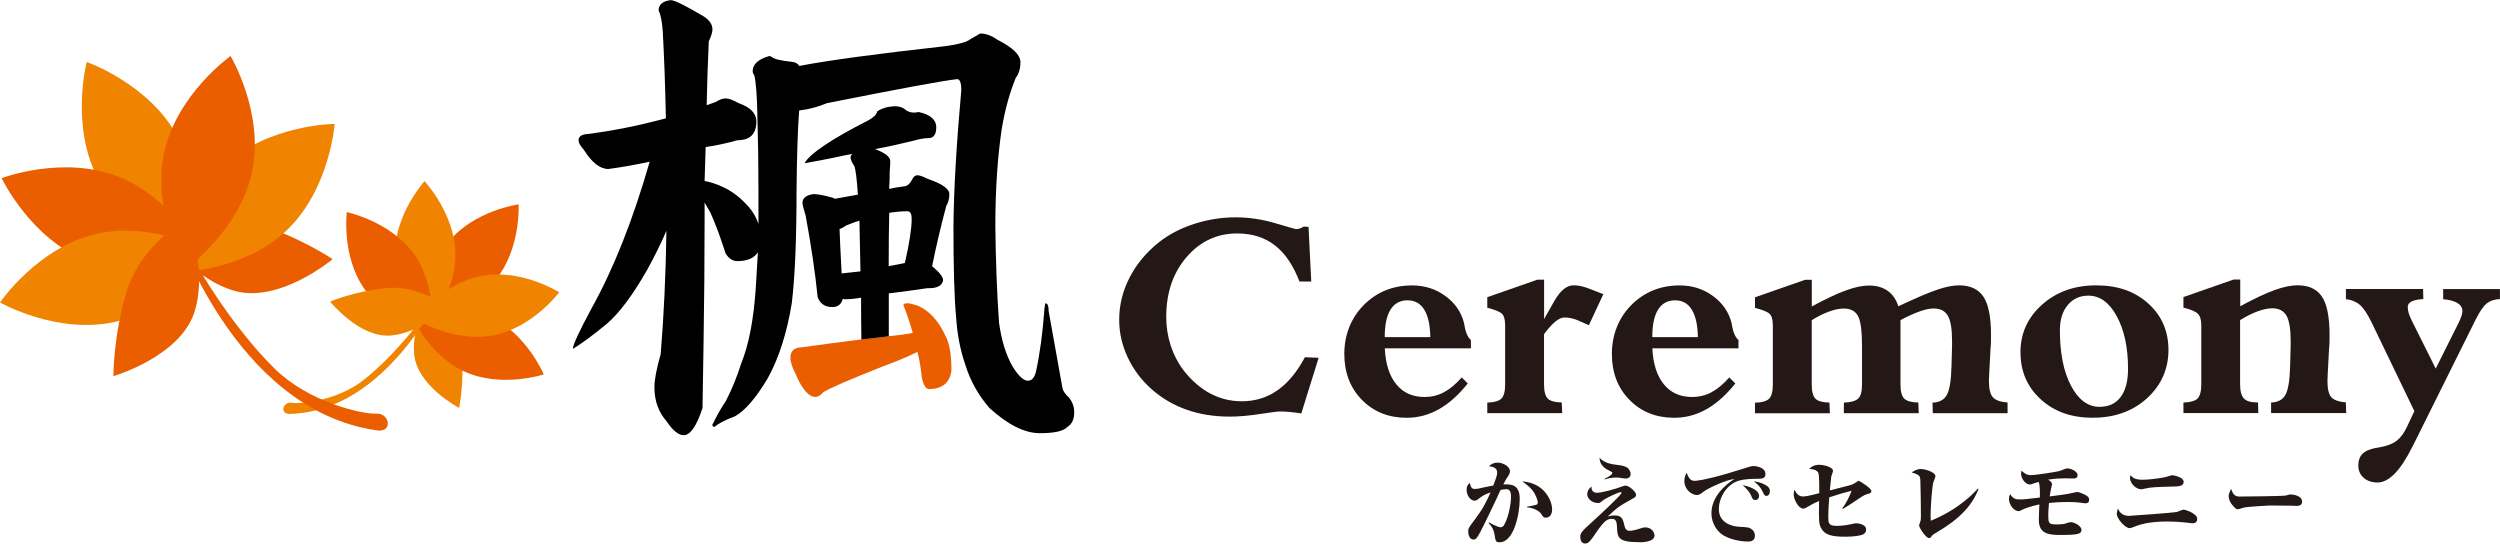 <?xml version="1.0" encoding="UTF-8"?>
<svg id="_レイヤー_2" data-name="レイヤー 2" xmlns="http://www.w3.org/2000/svg" viewBox="0 0 407.57 88.61">
  <defs>
    <style>
      .cls-1 {
        fill: #f08300;
      }

      .cls-1, .cls-2, .cls-3, .cls-4, .cls-5 {
        stroke-width: 0px;
      }

      .cls-2 {
        fill: #231815;
      }

      .cls-4 {
        fill: none;
      }

      .cls-5 {
        fill: #eb5e00;
      }
    </style>
  </defs>
  <g id="_レイヤー_1-2" data-name="レイヤー 1">
    <g>
      <g>
        <path class="cls-1" d="m75.26,57.02c-.5-5.17-4.77-8.98-4.77-8.98,0,0-3.46,4.56-2.97,9.73.5,5.17,7.33,8.73,7.33,8.73,0,0,.9-4.31.4-9.48Z"/>
        <path class="cls-5" d="m79.84,51.6c-6-2.73-12.91-.46-12.91-.46,0,0,2.82,6.71,8.81,9.44,6,2.73,12.91.46,12.91.46,0,0-2.82-6.71-8.81-9.44Z"/>
        <path class="cls-5" d="m73.15,39.38c-4.19,5.09-3.78,12.35-3.78,12.35,0,0,7.21-.99,11.4-6.07,4.19-5.09,3.78-12.35,3.78-12.35,0,0-7.21.99-11.4,6.07Z"/>
        <path class="cls-1" d="m74.25,41.43c-.06-6.59-5.04-11.89-5.04-11.89,0,0-4.89,5.39-4.83,11.98.06,6.59,5.04,11.89,5.04,11.89,0,0,4.89-5.39,4.83-11.98Z"/>
        <g>
          <path class="cls-5" d="m67.49,41.43c-3.83-5.37-10.95-6.85-10.95-6.85,0,0-.91,7.22,2.91,12.58,3.83,5.37,10.95,6.85,10.95,6.85,0,0,.91-7.22-2.91-12.58Z"/>
          <path class="cls-1" d="m72.02,47.33s-8.78,19.71-24.74,20.15c-1.76.05-1.17-2.07.31-1.82,1.48.25,7.42-.37,11.6-3.64,2.91-2.27,6.26-5.75,9.22-9.6.93-1.21,2.37-2.71,3.62-5.1Z"/>
        </g>
        <g>
          <g>
            <path class="cls-1" d="m28.96,22.31c4.61,8.64,1.88,19.1,1.88,19.1,0,0-10.21-3.55-14.82-12.2s-1.88-19.1-1.88-19.1c0,0,10.21,3.55,14.82,12.2Z"/>
            <g>
              <path class="cls-5" d="m19.46,28.86c9.09,3.66,13.71,13.42,13.71,13.42,0,0-10.1,3.84-19.19.18S.27,29.04.27,29.04c0,0,10.1-3.84,19.19-.18Z"/>
              <path class="cls-5" d="m41.44,36.32c7.38,2.25,12.79,5.93,12.79,5.93,0,0-8.78,7.36-16.16,5.12-7.38-2.25-11.68-9.59-11.68-9.59,0,0,7.66-3.7,15.04-1.46Z"/>
            </g>
            <g>
              <path class="cls-1" d="m15.62,38.15c9.54-2.22,18.93,3.13,18.93,3.13,0,0-6.08,8.94-15.62,11.16-9.54,2.22-18.93-3.13-18.93-3.13,0,0,6.08-8.94,15.62-11.16Z"/>
              <path class="cls-1" d="m36.6,26.96c7.15-6.69,17.96-6.76,17.96-6.76,0,0-.79,10.78-7.95,17.47s-17.96,6.76-17.96,6.76c0,0,.79-10.78,7.95-17.47Z"/>
            </g>
            <g>
              <path class="cls-5" d="m20.69,47.39c2.25-7.38,9.59-11.68,9.59-11.68,0,0,3.7,7.66,1.46,15.04-2.25,7.38-13.25,10.57-13.25,10.57,0,0-.05-6.55,2.2-13.93Z"/>
              <path class="cls-5" d="m26.75,24.97c2.02-9.58,10.84-15.84,10.84-15.84,0,0,5.53,9.28,3.51,18.87-2.02,9.58-10.84,15.84-10.84,15.84,0,0-5.53-9.28-3.51-18.87Z"/>
            </g>
          </g>
          <path class="cls-5" d="m28.3,36.3s9.69,30.57,33.19,33.87c2.59.37,2.07-2.86-.16-2.74-2.22.12-10.9-1.79-16.53-7.3-3.92-3.84-8.29-9.53-12.02-15.71-1.17-1.94-3.06-4.4-4.5-8.13Z"/>
        </g>
        <path class="cls-1" d="m63.05,46.95c-5.17.5-9.23,2.21-9.23,2.21,0,0,4.81,6.02,9.97,5.53,5.17-.5,8.98-4.77,8.98-4.77,0,0-4.56-3.46-9.73-2.97Z"/>
        <path class="cls-1" d="m78.54,44.97c-6.48,1.2-10.83,7.03-10.83,7.03,0,0,6.15,3.88,12.63,2.68,6.48-1.2,10.83-7.03,10.83-7.03,0,0-6.15-3.88-12.63-2.68Z"/>
      </g>
      <g>
        <path class="cls-5" d="m149.74,49.87c-.85-.28-1.45-.43-1.79-.43-.4,0-.63.09-.68.26.62,1.59,1.14,3.13,1.53,4.6-.17,0-.37.03-.6.09-1.08.17-2.19.31-3.32.43l1.62-.19-1.62.19s0,0,0,0h0l-4.43.51h0c-3.64.46-6.85.88-9.63,1.28-1.31,0-1.96.57-1.96,1.71,0,.68.26,1.51.77,2.47,1.08,2.61,2.19,3.92,3.32,3.92.4,0,.82-.26,1.28-.77.97-.63,4.18-2.02,9.63-4.18,2.33-.85,4.23-1.65,5.71-2.39.34,1.36.57,2.7.68,4.01.23,1.25.6,1.93,1.11,2.05,2.27,0,3.52-1.02,3.75-3.07,0-2.61-.34-4.52-1.02-5.71-1.08-2.33-2.53-3.92-4.35-4.77Z"/>
        <g>
          <g>
            <polygon class="cls-4" points="144.88 54.82 144.88 54.82 144.88 54.82 144.88 54.82"/>
            <path class="cls-4" d="m137.97,36.75c-.4.29-.77.48-1.11.6.06,1.59.17,4.01.34,7.25,1.02-.11,2.05-.23,3.07-.34-.06-3.24-.11-6-.17-8.27-.74.23-1.45.48-2.13.77Z"/>
            <path class="cls-4" d="m148.63,35.72c0-.85-.23-1.28-.68-1.28-.97,0-1.96.09-2.98.26-.06,2.5-.09,5.4-.09,8.7.91-.17,1.79-.34,2.64-.51.74-3.24,1.11-5.63,1.11-7.16Z"/>
            <path class="cls-3" d="m173.78,64.28c-.34-.34-.54-.74-.6-1.19-.23-1.31-.97-5.43-2.22-12.36,0-.85-.17-1.28-.51-1.28-.06,0-.11.29-.17.85-.29,3.92-.74,7.3-1.36,10.15-.23,1.08-.68,1.62-1.36,1.62s-1.51-.77-2.47-2.3c-1.08-1.88-1.82-4.26-2.22-7.16-.34-4.83-.54-10.09-.6-15.77,0-5.8.34-11.03,1.02-15.69.51-3.13,1.28-5.94,2.3-8.44.51-.68.77-1.53.77-2.56,0-1.19-1.25-2.41-3.75-3.67-.97-.68-1.9-1.02-2.81-1.02-.51.29-1.05.6-1.62.94-.57.46-1.88.82-3.92,1.11-11.25,1.25-19.24,2.33-23.96,3.24-.23-.4-.65-.62-1.28-.68-1.53-.17-2.5-.37-2.9-.6-.34-.23-.57-.34-.68-.34-1.82.51-2.73,1.34-2.73,2.47,0,.23.09.46.26.68.28,1.08.45,3.35.51,6.82.11,3.81.17,7.79.17,11.94v5.46c-.34-1.02-.88-1.96-1.62-2.81-1.31-1.48-2.73-2.56-4.26-3.24-.97-.45-1.93-.77-2.9-.94.06-1.71.11-3.55.17-5.54,1.65-.23,3.38-.6,5.2-1.11,2.05,0,3.07-1.02,3.07-3.07,0-1.31-.97-2.3-2.9-2.98-.91-.51-1.62-.77-2.13-.77-.46,0-.99.2-1.62.6-.46.17-.94.34-1.45.51.06-3.18.17-6.65.34-10.4.4-.85.6-1.51.6-1.96,0-.8-.48-1.51-1.45-2.13-2.96-1.76-4.75-2.64-5.37-2.64-1.31.17-1.96.74-1.96,1.71.34.63.57,1.76.68,3.41.23,4.15.4,8.87.51,14.15-4.43,1.19-8.7,2.05-12.79,2.56-.97.06-1.45.4-1.45,1.02,0,.4.28.91.85,1.53,1.31,2.1,2.64,3.15,4.01,3.15,2.16-.28,4.4-.68,6.74-1.19-2.73,9.49-5.88,17.45-9.46,23.87-2.05,3.81-3.07,6.03-3.07,6.65,1.42-.85,3.27-2.22,5.54-4.09,2.05-1.76,4.23-4.69,6.57-8.78,1.19-2.16,2.24-4.29,3.15-6.39-.11,7.28-.43,13.98-.94,20.12-.68,2.39-1.02,4.18-1.02,5.37,0,2.22.65,4.06,1.96,5.54,1.02,1.53,1.96,2.3,2.81,2.3,1.08,0,2.1-1.48,3.07-4.43,0-.97.06-4.49.17-10.57.11-6.88.17-13.5.17-19.86v-3.07c.28.51.6,1.05.94,1.62.8,1.82,1.45,3.53,1.96,5.12.23.63.4,1.14.51,1.53.51.85,1.16,1.28,1.96,1.28,1.59,0,2.7-.48,3.32-1.45-.11,2.1-.23,4.01-.34,5.71-.34,5.23-1.14,9.38-2.39,12.45-.68,2.16-1.51,4.18-2.47,6.05-.8,1.19-1.53,2.5-2.22,3.92,0,.23.11.34.34.34.68-.57,1.79-1.14,3.32-1.71,1.65-.91,3.44-2.98,5.37-6.22,1.82-3.3,3.13-7.39,3.92-12.28.51-4.21.77-10.32.77-18.33.06-5.8.2-10.15.43-13.04,1.53-.17,3.04-.57,4.52-1.19,11.99-2.39,19.07-3.69,21.23-3.92.45,0,.68.6.68,1.79-.8,8.87-1.22,16.26-1.28,22.17,0,6.82.14,11.74.43,14.75.17,2.84.68,5.49,1.53,7.93.8,2.56,2.1,4.89,3.92,6.99,3.01,2.73,5.74,4.09,8.18,4.09s3.89-.34,4.52-1.02c.74-.46,1.11-1.25,1.11-2.39s-.46-2.1-1.36-2.9Z"/>
            <path class="cls-3" d="m144.88,47.83c2.33-.28,4.43-.57,6.31-.85,1.53.06,2.39-.37,2.56-1.28,0-.57-.6-1.33-1.79-2.3.63-3.13,1.39-6.39,2.3-9.8.34-.57.51-1.22.51-1.96,0-.85-1.17-1.68-3.5-2.47-.8-.4-1.36-.6-1.71-.6s-.63.23-.85.68c-.34.68-.74,1.05-1.19,1.11-.91.11-1.76.26-2.56.43.06-1.02.09-1.99.09-2.9.06-.62.09-1.16.09-1.62,0-.68-.82-1.33-2.47-1.96,2.1-.4,4.18-.85,6.22-1.36.97-.28,1.79-.43,2.47-.43.85,0,1.28-.6,1.28-1.79s-.97-2.07-2.9-2.47c-.91.23-1.68.06-2.3-.51-.4-.28-.94-.43-1.62-.43-1.14.06-2.08.34-2.81.85-.11.51-.6.99-1.45,1.45-6.03,3.07-9.49,5.4-10.4,6.99,2.61-.45,5.2-.97,7.76-1.53-.11.11-.2.29-.26.51,0,.4.2.88.6,1.45.23.51.43,2.08.6,4.69-1.31.23-2.56.46-3.75.68-.11-.06-.23-.11-.34-.17-1.42-.4-2.47-.6-3.15-.6-1.19.17-1.79.65-1.79,1.45,0,.29.17.97.51,2.05.91,4.89,1.56,9.32,1.96,13.3.4,1.08,1.19,1.62,2.39,1.62.91,0,1.48-.45,1.71-1.36.11.06.23.09.34.09.8,0,1.68-.09,2.64-.26,0,1.64.02,4.98.05,6.82l4.47-.52v-6.99Zm.09-13.13c1.02-.17,2.02-.26,2.98-.26.45,0,.68.43.68,1.28,0,1.53-.37,3.92-1.11,7.16-.85.17-1.73.34-2.64.51,0-3.3.03-6.19.09-8.7Zm-7.76,9.89c-.17-3.24-.29-5.65-.34-7.25.34-.11.71-.31,1.11-.6.68-.28,1.39-.54,2.13-.77.06,2.27.11,5.03.17,8.27-1.02.11-2.05.23-3.07.34Z"/>
          </g>
          <g>
            <path class="cls-2" d="m214.97,58.35l-2.82,9.05c-.69-.11-1.33-.19-1.91-.24-.59-.05-1.1-.08-1.55-.08-.38,0-1.49.14-3.31.42-1.83.28-3.46.42-4.91.42-2.54,0-4.86-.37-6.98-1.11-2.12-.74-4.01-1.84-5.69-3.31-1.7-1.5-3.01-3.23-3.94-5.21-.93-1.98-1.4-4.03-1.4-6.15,0-2.4.56-4.7,1.7-6.9,1.13-2.2,2.73-4.12,4.81-5.77,1.62-1.27,3.52-2.26,5.72-2.97s4.45-1.07,6.77-1.07c2.14,0,4.29.32,6.45.96,2.16.64,3.28.96,3.36.96.21,0,.43-.03.64-.1.21-.07.43-.17.64-.31l.78.05.44,8.91h-1.92c-1.01-2.64-2.34-4.61-4.01-5.9-1.67-1.29-3.71-1.94-6.14-1.94-3.3,0-6.05,1.29-8.26,3.86-2.21,2.57-3.31,5.82-3.31,9.75,0,1.63.25,3.2.74,4.71.5,1.5,1.21,2.86,2.14,4.07,1.31,1.65,2.76,2.89,4.33,3.72,1.57.83,3.28,1.25,5.11,1.25,2.17,0,4.1-.59,5.8-1.78,1.7-1.18,3.19-2.98,4.49-5.4l2.25.09Z"/>
            <path class="cls-2" d="m239.28,62.52c-1.5,1.88-3.07,3.28-4.71,4.2-1.64.92-3.39,1.39-5.24,1.39-2.96,0-5.4-.98-7.31-2.93-1.91-1.96-2.86-4.45-2.86-7.49s1.06-5.83,3.17-7.96c2.12-2.13,4.75-3.2,7.89-3.2,2.03,0,3.83.57,5.41,1.72s2.59,2.62,3.05,4.42c.03.15.07.36.11.62.18.99.52,1.71,1.01,2.15v1.35h-14.04c.12,2.54.75,4.49,1.88,5.87,1.13,1.38,2.67,2.06,4.61,2.06,1.12,0,2.15-.25,3.12-.76.96-.5,1.94-1.31,2.93-2.43l.99.99Zm-13.52-7.56h7.42c-.03-1.97-.36-3.46-.99-4.48-.63-1.02-1.54-1.52-2.73-1.52s-2.15.51-2.77,1.52c-.63,1.02-.94,2.51-.94,4.48Z"/>
            <path class="cls-2" d="m251.72,52.04l1.67-2.96c.5-.87,1.02-1.52,1.54-1.94.52-.42,1.06-.63,1.63-.63.4,0,.8.05,1.21.14s.89.25,1.44.46l2.18.85-2.36,5.06-1.92-.85c-.31-.12-.64-.22-1-.3-.36-.08-.71-.11-1.07-.11-.84,0-1.89.83-3.16,2.5l-.16.23v8.16c0,1.16.21,1.94.62,2.34.41.4,1.17.6,2.27.62l.07,1.74h-12.21v-1.72c1.11-.03,1.88-.24,2.29-.64.41-.4.62-1.18.62-2.34v-9.62c0-.93-.18-1.56-.53-1.89-.35-.33-1.15-.65-2.38-.97v-1.72l8.18-2.86h1.08v6.46Z"/>
            <path class="cls-2" d="m282.9,62.52c-1.5,1.88-3.07,3.28-4.71,4.2-1.64.92-3.39,1.39-5.24,1.39-2.96,0-5.4-.98-7.31-2.93s-2.86-4.45-2.86-7.49,1.06-5.83,3.17-7.96c2.12-2.13,4.75-3.2,7.89-3.2,2.03,0,3.83.57,5.41,1.72s2.59,2.62,3.05,4.42c.03.15.07.36.11.62.18.99.52,1.71,1.01,2.15v1.35h-14.04c.12,2.54.75,4.49,1.88,5.87,1.13,1.38,2.67,2.06,4.61,2.06,1.12,0,2.15-.25,3.12-.76.96-.5,1.94-1.31,2.93-2.43l.99.99Zm-13.52-7.56h7.42c-.03-1.97-.36-3.46-.99-4.48-.63-1.02-1.54-1.52-2.73-1.52s-2.15.51-2.77,1.52c-.63,1.02-.94,2.51-.94,4.48Z"/>
            <path class="cls-2" d="m309.46,49.94c2.93-1.38,5.08-2.29,6.44-2.74,1.36-.45,2.51-.68,3.46-.68,1.85,0,3.18.62,4,1.86.82,1.24,1.23,3.31,1.23,6.21,0,.54,0,.94-.01,1.23,0,.28-.03.57-.06.86l-.23,4.35c0,.12,0,.31-.02.55-.02.24-.02.42-.02.53,0,1.3.22,2.18.65,2.66s1.23.76,2.39.85v1.74h-12.19l-.05-1.72c1.1-.03,1.88-.44,2.33-1.24.45-.79.71-2.36.77-4.7l.09-3.32v-.8c0-1.96-.23-3.33-.69-4.11-.46-.79-1.23-1.18-2.31-1.18-.63,0-1.39.16-2.29.48-.9.32-1.94.79-3.12,1.42v10.47c0,1.16.21,1.94.63,2.34.42.4,1.18.6,2.28.62l.07,1.74h-12.21v-1.72c1.15-.05,1.92-.27,2.34-.66s.62-1.17.62-2.31v-6.28c0-2.44-.22-4.07-.66-4.88-.44-.81-1.22-1.21-2.34-1.21-.67,0-1.45.16-2.34.48-.89.32-1.84.79-2.86,1.42v10.47c0,1.16.21,1.94.62,2.34.41.4,1.17.6,2.27.62l.07,1.74h-12.21v-1.72c1.11-.03,1.88-.24,2.29-.64.41-.4.62-1.18.62-2.34v-9.62c0-.93-.18-1.56-.53-1.89-.35-.33-1.15-.65-2.38-.97v-1.72l8.18-2.86h1.08v4.35c2.26-1.22,4.12-2.1,5.57-2.62,1.45-.53,2.7-.79,3.76-.79,1.22,0,2.23.29,3.04.86.8.57,1.39,1.42,1.75,2.55Z"/>
            <path class="cls-2" d="m329.39,57.45c0-3.1,1.18-5.7,3.53-7.79,2.35-2.09,5.29-3.14,8.82-3.14s6.3.99,8.49,2.96c2.19,1.97,3.29,4.5,3.29,7.58s-1.17,5.75-3.5,7.87-5.29,3.17-8.84,3.17-6.28-1-8.48-3c-2.2-2-3.3-4.55-3.3-7.65Zm12.92,8.87c1.48,0,2.62-.53,3.42-1.6s1.2-2.6,1.2-4.58c0-3.47-.61-6.32-1.83-8.57-1.22-2.25-2.76-3.37-4.63-3.37-1.41,0-2.53.51-3.38,1.54s-1.27,2.39-1.27,4.1c0,3.73.6,6.74,1.81,9.04,1.21,2.3,2.76,3.45,4.67,3.45Z"/>
            <path class="cls-2" d="m365.2,52.18v10.47c0,1.1.2,1.87.61,2.3.4.44,1.1.65,2.1.65h.21l.05,1.74h-12.21v-1.72c1.11-.03,1.88-.24,2.29-.64.41-.4.62-1.18.62-2.34v-9.62c0-.87-.19-1.49-.56-1.87-.37-.37-1.16-.71-2.35-1v-1.72l8.18-2.86h1.08v4.35c2.26-1.22,4.12-2.1,5.57-2.62,1.45-.53,2.7-.79,3.76-.79,1.85,0,3.18.62,4,1.86s1.23,3.31,1.23,6.21c0,.54,0,.94-.01,1.23,0,.28-.03.57-.06.86l-.23,4.35c0,.14,0,.33-.02.58-.02.25-.02.43-.02.54,0,1.28.21,2.16.63,2.62s1.21.74,2.37.84l.05,1.74h-12.24v-1.72c1.1-.03,1.88-.44,2.33-1.24.45-.79.71-2.36.77-4.7l.09-3.32v-.76c0-1.97-.23-3.35-.69-4.15-.46-.79-1.23-1.19-2.31-1.19-.67,0-1.45.16-2.34.48-.89.32-1.84.79-2.86,1.42Z"/>
            <path class="cls-2" d="m393.38,72.64l-.09.18c-1.94,3.9-3.83,5.84-5.68,5.84-.93,0-1.69-.26-2.27-.77s-.87-1.18-.87-2c0-.87.26-1.54.79-2,.53-.47,1.39-.78,2.6-.95,1.22-.2,2.17-.56,2.85-1.08.68-.52,1.26-1.31,1.73-2.36l1.17-2.47-6.99-14.5c-.66-1.36-1.29-2.3-1.89-2.82-.6-.52-1.36-.83-2.28-.94v-1.65h12.58l.04,1.63c-.82.05-1.45.18-1.89.39s-.65.51-.65.89c0,.34.05.68.15,1.02.1.34.3.82.61,1.43l3.8,7.61,3.71-7.42c.21-.43.37-.8.48-1.12.11-.32.16-.6.16-.85,0-.53-.27-.97-.8-1.29-.54-.33-1.31-.54-2.34-.63v-1.65h9.26v1.63c-.87.03-1.58.26-2.12.68-.54.42-1.15,1.29-1.82,2.62l-10.24,20.6Z"/>
          </g>
        </g>
      </g>
      <g>
        <path class="cls-2" d="m244.47,88.41c-.62,0-.65-.22-.79-1.1-.17-1.16-.65-1.67-.99-2.03l.08-.11c.84.5,1.64.79,1.84.79.29,0,.46-.14.63-.43.85-1.5,1.1-3.85,1.1-4.5,0-.36,0-1.28-.71-1.28-.22,0-.6.05-.99.12-.11.2-.51,1.1-.59,1.28-.26.57-2.26,4.75-2.77,5.68-.56,1.01-.71,1.13-1.08,1.13-.67,0-.84-.88-.84-1.28,0-.53.06-.62.96-1.83,1.16-1.56,1.47-2.04,2.27-3.67.12-.26.26-.56.42-.91-1.08.37-1.41.63-2.06,1.13-.12.09-.29.23-.54.23-.63,0-1.31-.79-1.31-1.76,0-.71.28-.93.53-1.13.15.71.32.97.77.97.2,0,.46-.02.65-.06.54-.11,1.7-.39,2.4-.5.56-1.46.63-1.75.63-2.15,0-.8-.82-.91-1.32-.99.34-.4.87-.59,1.41-.59.87,0,2,.63,2,1.41,0,.34-.19.65-.42.97-.25.36-.29.45-.67,1.18,1.13-.05,2.68-.11,2.68,2.34s-.93,7.09-3.3,7.09Zm7.52-4.02c-.34,0-.39-.06-.8-.71-.16-.23-1.04-.91-2.23-.96v-.12c.45-.06,1.27-.23,1.49-.31.19-.06.26-.22.26-.39,0-.23-.31-1.27-.91-2.01-.53-.63-1.21-1.11-1.64-1.42.8.09,2.43.29,3.64,1.67.96,1.08,1.24,2.23,1.24,2.94,0,.48-.19,1.32-1.04,1.32Z"/>
        <path class="cls-2" d="m267.26,88.39c-3.48,0-3.59-.73-3.65-2.55-.05-1.21-.45-1.25-.88-1.25-.63,0-1.15.23-2.52,2.24-.88,1.3-1.21,1.78-1.79,1.78-.66,0-.79-.74-.79-1.04,0-.68.23-.94,1.79-2.35.67-.6,4.94-4.52,4.94-4.87,0-.05-.03-.11-.17-.11-.32,0-2.46.96-2.99,1.44-.22.2-.37.33-.6.33-1.16,0-1.84-.77-1.84-1.45,0-.16.06-.8.73-1.24-.02.09-.03.14-.03.2,0,.26.14.82.93.82.62,0,2.89-.56,4.19-1.08.16-.06.31-.09.45-.09.56,0,1.7,1.02,1.7,1.47,0,.29-.15.42-.4.56-2.4,1.35-2.57,1.44-4.21,3,.29-.08.66-.17,1.16-.17,1.16,0,1.33.7,1.53,1.58.08.33.2.93.87.93.31,0,1.07-.17,1.19-.22.97-.31,1.08-.34,1.39-.34,1,0,1.47.82,1.47,1.33,0,1.1-2.2,1.1-2.46,1.1Zm-2.26-10.37c-.17,0-.94-.14-1.1-.15-.12,0-.26-.02-.39-.02-.9,0-1.52.2-1.9.32l-.02-.12c.59-.26,1.27-.7,1.27-.93,0-.14-.05-.17-.51-.39-1.52-.7-1.56-1.73-1.59-2.09.82.8,1.58,1.01,3.31,1.21.08.02.96.11,1.35.5.09.11.42.46.42.91s-.28.76-.84.76Z"/>
        <path class="cls-2" d="m286.71,78.06c-1.02,0-2.17,0-3.27.32-1.84.54-3.22,2.63-3.22,4.64s1.79,2.79,3.36,2.86c1.35.08,1.61.08,2.07.46.33.28.45.67.45.99,0,.87-.71.96-1.13.96s-2.34-.08-3.92-.96c-1.14-.63-2.04-2.1-2.04-3.62,0-2.75,2.24-4.66,3.76-5.63-1.59.19-4.42,1.61-4.98,2.03-.63.48-.77.59-1.16.59-.85,0-2.03-.91-2.03-2.27,0-.56.15-.97.37-1.35.42,1.11.77,1.31,1.33,1.31.25,0,1.73-.14,5.2-1.16,1.19-.36,2.37-.7,3.53-1.08.29-.09.57-.17.87-.17.08,0,1.92.08,1.92,1.3,0,.77-.68.77-1.11.77Zm-.56,3.45c-.37,0-.45-.22-.59-.54-.36-.9-1.05-1.52-1.47-1.87.97.16,2.69.73,2.69,1.75,0,.28-.15.67-.63.67Zm1.78-.67c-.23,0-.36-.2-.6-.74-.29-.63-.77-1.16-1.41-1.62,1.18.11,1.93.6,2.09.7.34.22.53.48.53.91,0,.33-.16.76-.6.76Z"/>
        <path class="cls-2" d="m300.34,82.87c.45-.54,1.18-1.87,1.52-2.86-1.36.34-1.92.51-3.64,1.07-.09,1.18-.16,2.28-.16,2.96,0,1.24,0,1.69,1.39,1.69,1.04,0,1.89-.17,2.63-.34.23-.05.37-.08.56-.08.12,0,1.59.09,1.59,1.02,0,.4-.22.68-.56.83-.4.17-1.53.34-2.77.34-2.32,0-3.43-.28-4.05-1.47-.28-.56-.36-1.13-.29-4.36-.82.34-1.38.67-2.03,1.05-.26.15-.39.2-.49.2-.96,0-1.62-1.67-1.62-2.29,0-.33.08-.62.11-.79.45.82.8,1.1,1.49,1.1.53,0,1.87-.36,2.57-.54,0-.42.02-2.86-.14-3.28-.23-.57-1.12-.65-1.49-.68.63-.67,1.41-.67,1.61-.67.67,0,2.26.34,2.26,1.01,0,.14-.25.76-.28.88s-.2,2-.23,2.29c.54-.14,2.91-.74,3.4-.88.23-.06.51-.19.94-.48.06-.03.28-.22.33-.22.14,0,2.09,1.21,2.09,1.67,0,.32-.12.36-.71.53-.28.08-.48.17-.84.4-2.13,1.42-2.23,1.49-3.09,2l-.09-.09Z"/>
        <path class="cls-2" d="m322.55,79.71c-1.38,3.79-5.01,5.99-6.7,7.01-.85.51-.88.56-1.05.85-.03.06-.15.15-.32.15-.5,0-1.61-1.7-1.61-2.04,0-.14.2-.67.23-.77.05-.16.06-.34.06-.77,0-1.93-.03-3.88-.09-5.82-.03-.68-.09-.91-1.41-1.3.34-.22.85-.56,1.47-.56.79,0,2.4.53,2.4,1.18,0,.17-.33.9-.36,1.05-.2.88-.43,3.98-.43,5.28,0,.36.01.62.03.93,4.78-1.96,7.3-4.81,7.67-5.26l.11.08Z"/>
        <path class="cls-2" d="m334.52,79.05s-.14.67-.17.77c-.02.09-.14.74-.2,1.11,1.28-.16,2.88-.36,3.82-.59.08-.02.6-.14.67-.14.29,0,1.01.33,1.22.43.57.29.73.48.73.85,0,.34-.17.57-.54.57-.17,0-.22,0-.82-.09-.54-.08-1.19-.12-2.1-.12-1.47,0-2.66.11-3.09.16-.08.99-.11,1.42-.11,1.9,0,1.28,0,1.59,1.24,1.59.6,0,1.21,0,1.76-.2.32-.11.43-.16.71-.16.51,0,1.7.6,1.7,1.25s-.51.83-3.27.83c-1.73,0-3.68,0-3.68-2.41,0-.63.05-1.93.09-2.57-1.48.31-2.58.74-2.86.9-.29.15-.36.2-.54.2-.71,0-1.56-.99-1.56-2.01,0-.36.09-.57.19-.77.53.87,1.04.87,1.66.87.25,0,.45,0,.91-.05.36-.05,1.95-.23,2.27-.26.02-.57.06-2.07-.2-2.54-.65.19-.9.26-1.04.33-.23.09-.28.09-.4.09-.65,0-1.42-.9-1.42-1.81,0-.17.03-.28.08-.45.28.26.74.73,1.49.73.82,0,3.93-.5,4.63-.65.2-.05,1.1-.45,1.29-.45.63,0,1.73.46,1.73,1.11,0,.54-.54.54-.73.54s-1.04-.03-1.22-.03c-.65,0-1.79.03-2.86.22.2.11.65.37.65.84Z"/>
        <path class="cls-2" d="m347.21,84.09c.14,0,6.99-.48,7.69-.63.17-.03.87-.37,1.02-.37.45,0,1.58.43,2.09,1.01.14.15.19.29.19.54,0,.59-.51.67-.79.67-.08,0-1.16-.12-1.25-.14-.76-.08-1.69-.15-2.8-.15-3.23,0-4.6.53-5.69.96-.17.06-.31.12-.5.12-.7,0-2.07-1.52-2.07-2.32,0-.34.14-.71.19-.88.29.67.71,1.21,1.93,1.21Zm2.04-5.88c1.67,0,3.78-.42,3.87-.45.15-.02.84-.29.99-.29.14,0,1.89.26,1.89,1.11,0,.68-.93.71-1.32.73-3.46.09-3.95.11-5.06.36-.39.09-.43.09-.54.09-.87,0-1.83-.96-1.83-1.84,0-.19.03-.31.08-.45.28.32.63.74,1.92.74Z"/>
        <path class="cls-2" d="m365.17,80.95c.88,0,7.12-.06,7.52-.17.09-.03.53-.17.62-.17.74,0,2,.26,2,1.18,0,.67-.68.7-.97.68-.15,0-.8-.01-.94-.03-.05,0-2.07-.03-3.37-.03-.05,0-3.79.19-4.3.36-.25.08-.73.25-.9.25-.31,0-.39-.09-1.07-.9-.19-.26-.43-.82-.43-1.24,0-.31.2-.79.4-1.19.28.77.48,1.27,1.45,1.27Z"/>
      </g>
    </g>
  </g>
</svg>